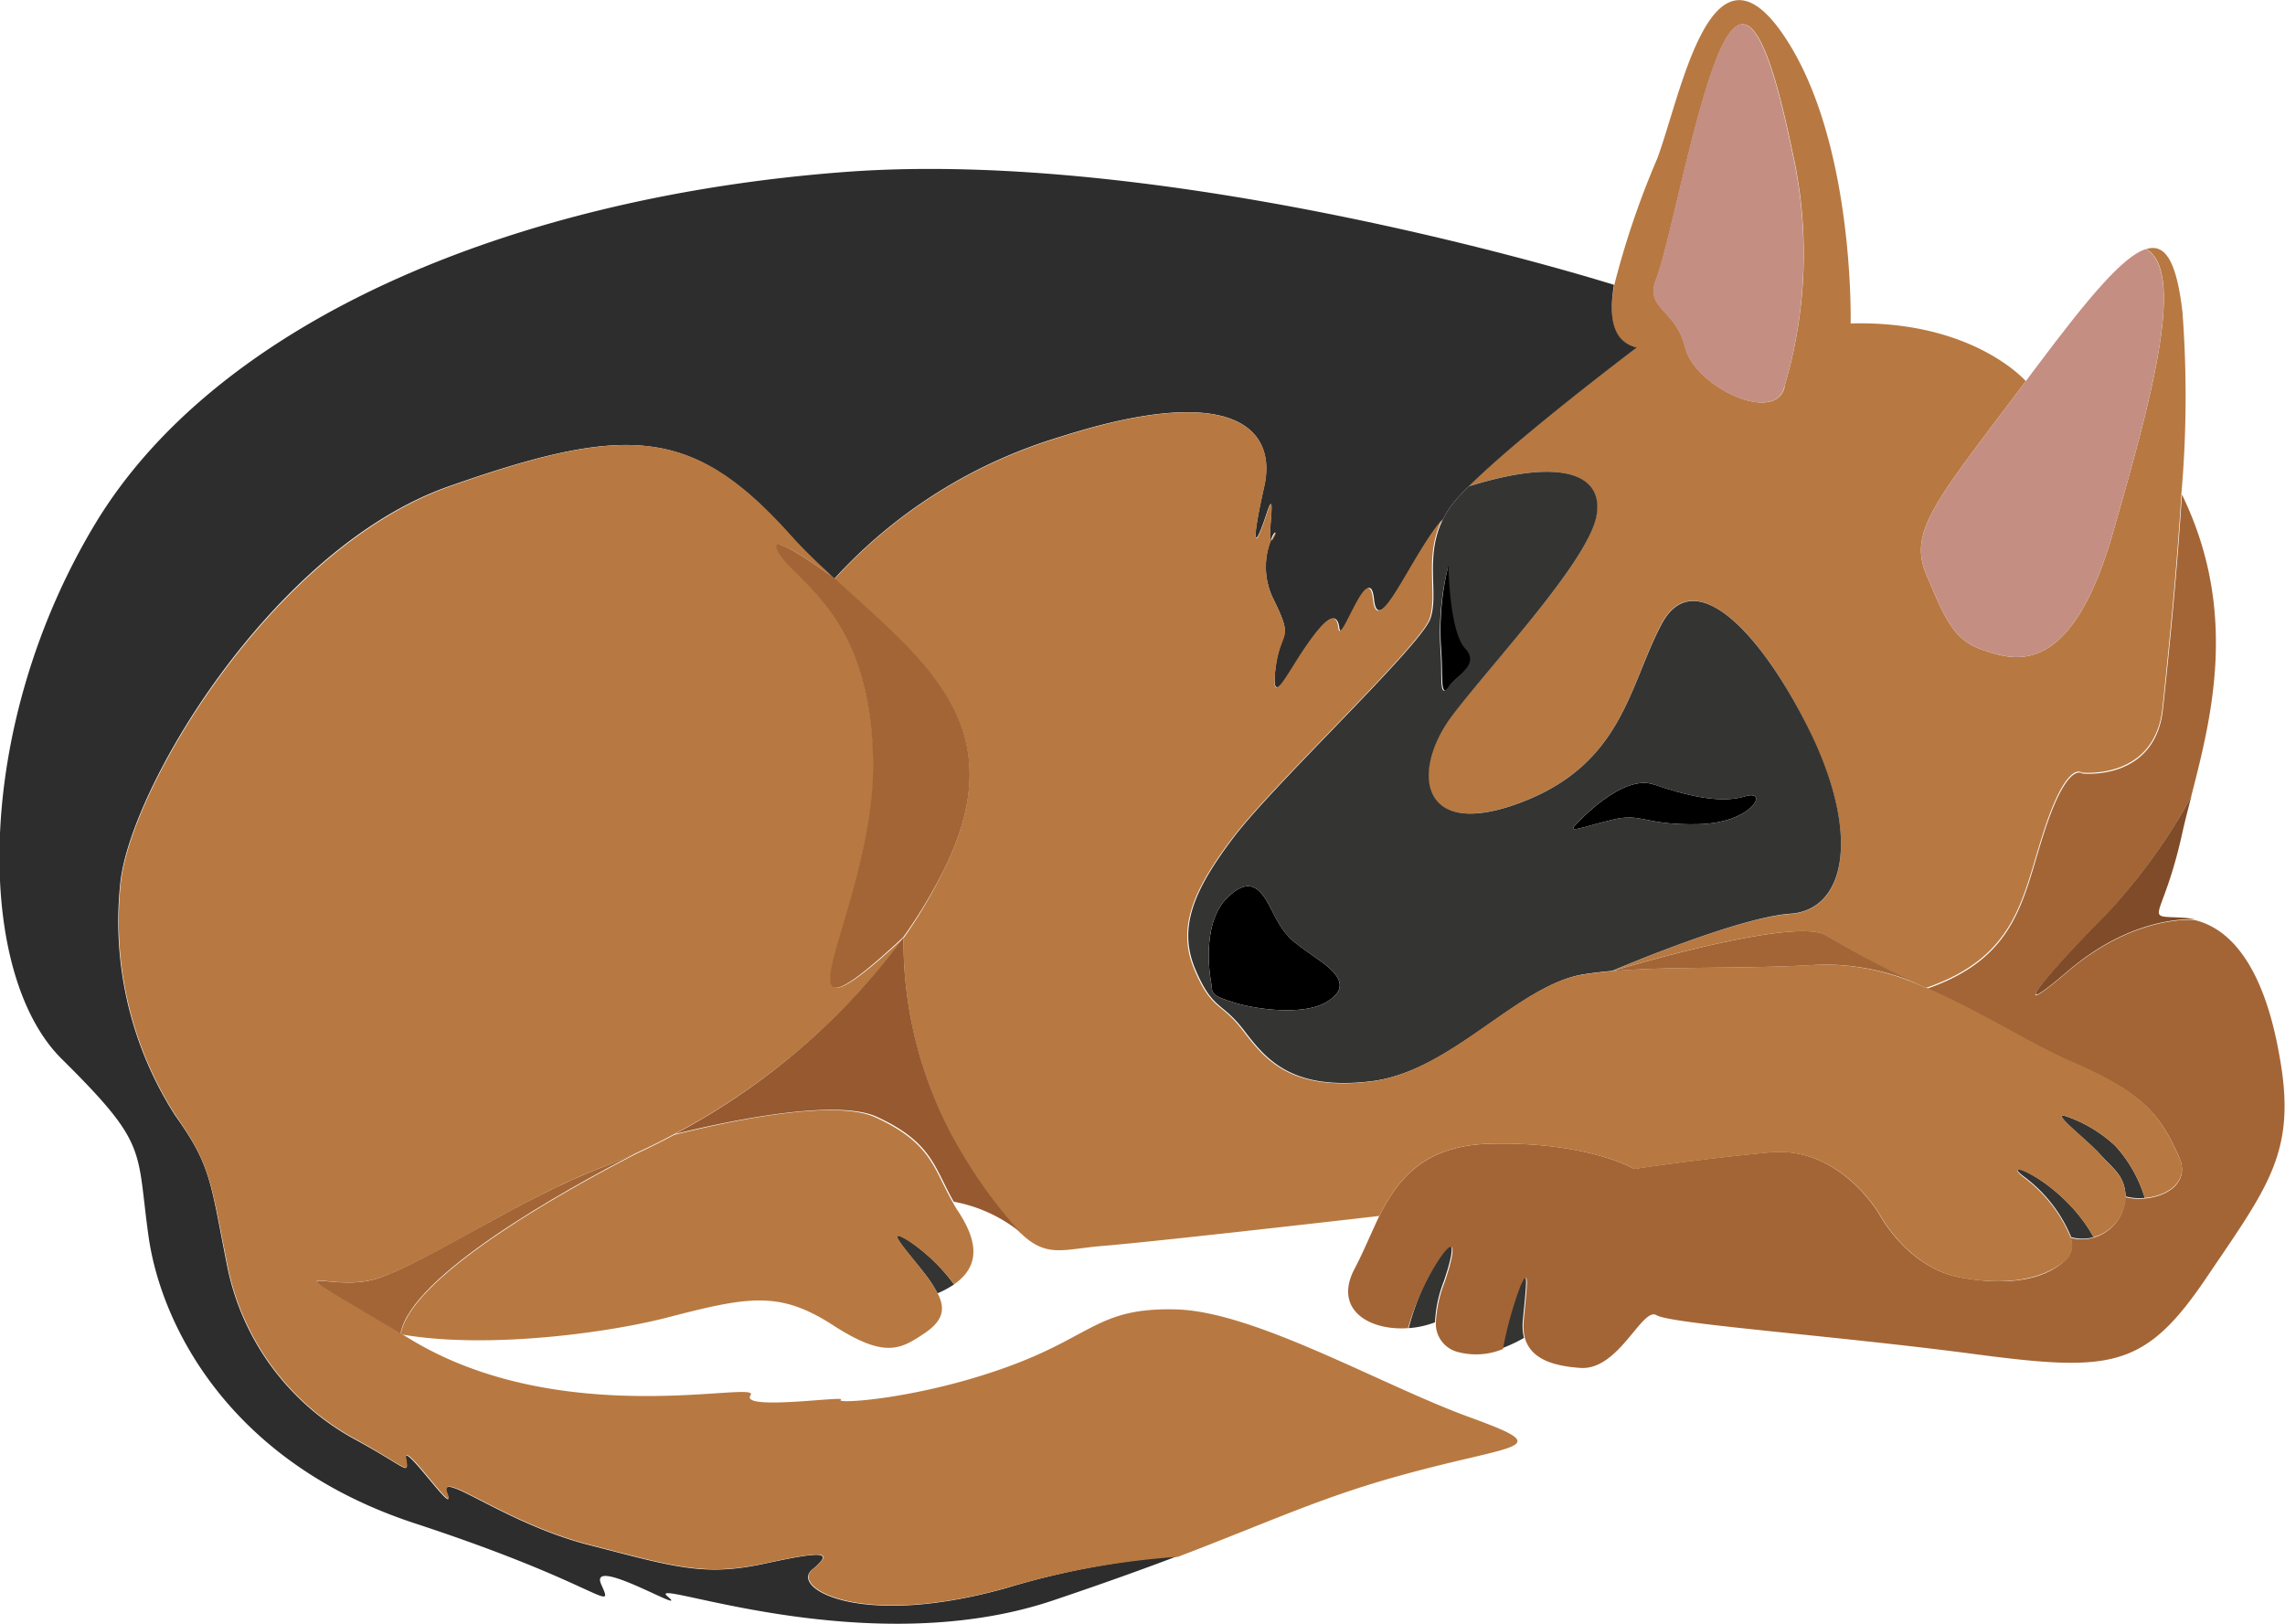 <svg id="Layer_1" data-name="Layer 1" xmlns="http://www.w3.org/2000/svg" viewBox="0 0 137.88 98"><defs><style>.cls-1{fill:#343433;}.cls-2{fill:#a36536;}.cls-3{fill:#b77941;}.cls-4{fill:#c48e83;}.cls-5{fill:#2d2d2d;}.cls-6{fill:#965930;}.cls-7{fill:#7f4b28;}</style></defs><path class="cls-1" d="M103.16,79.43a7.68,7.68,0,0,0-.53,2.47,5.61,5.61,0,0,1-1.59.35,16,16,0,0,1,1.62-3.94C103.8,76.51,103.91,77.23,103.16,79.43Z" transform="translate(-16.04 -2.1)"/><path class="cls-1" d="M108,82.84a8.57,8.57,0,0,1-1.32.62,22.59,22.59,0,0,1,1.06-3.81c.59-1.3.37.19.19,2.14A3.18,3.18,0,0,0,108,82.84Z" transform="translate(-16.04 -2.1)"/><path class="cls-2" d="M149.21,79.16c-3.77,5.6-5.8,5.74-14.15,4.64S116.87,82,116,81.47s-2.28,3.36-4.61,3.18c-1.85-.13-3-.64-3.34-1.81a3.18,3.18,0,0,1-.07-1c.18-2,.4-3.44-.19-2.14a22.59,22.59,0,0,0-1.06,3.81,4.23,4.23,0,0,1-2.68.19,1.76,1.76,0,0,1-1.37-1.75,7.68,7.68,0,0,1,.53-2.47c.75-2.2.64-2.92-.5-1.12A16,16,0,0,0,101,82.25c-2.34.17-4.5-1.12-3.24-3.55.53-1,1-2.15,1.51-3.22,1.14-2.27,2.75-4.27,6.73-4.36,5.87-.13,8.64,1.52,8.64,1.52s3.92-.6,8.2-1,6.65,3.82,6.65,3.82,1.69,3.17,4.88,3.74,5.23,0,6.35-1.1a1.24,1.24,0,0,0,.26-1.3,2.56,2.56,0,0,0,1.35,0,2.63,2.63,0,0,0,1.95-2.35.41.41,0,0,1,0-.11,3.15,3.15,0,0,0,1.15.09c1.41-.11,2.75-1,2.11-2.48-1.06-2.37-2-3.82-6.33-5.67-2.57-1.1-5.68-3.13-8.9-4.51,5.39-1.87,5.77-5.32,7-9.19,1.45-4.62,2.37-3.8,2.37-3.8s4.42.5,4.88-3.92c.26-2.47.82-7.69,1.14-12.92,3.45,7.09,1.77,13.5.55,18.26a34.58,34.58,0,0,1-5.21,7.19c-3.08,3.09-6.37,6.88-2.25,3.36,3.93-3.36,7.36-3.15,7.66-3.13h0c2.18.51,4.16,2.78,5.11,8.06C154.66,71.54,153,73.56,149.21,79.16Z" transform="translate(-16.04 -2.1)"/><path class="cls-3" d="M147.73,20.9c-.35-2.95-1-4.14-2.18-3.77,2.45,1.4.18,9.48-2,17.08-2.57,9-6.07,7.71-7.85,7.12s-2.3-1.91-3.42-4.55.59-4.47,6-11.68c0,0-3.19-3.68-10.57-3.48,0,0,.26-11.14-4.09-17.46s-6.13,3.62-7.58,7.51a51.32,51.32,0,0,0-2.59,7.62c-.36,1.92-.15,3.43,1.34,3.78,0,0-7.08,5.34-10.14,8.38,5.91-1.84,8.22-.59,7.68,1.9-.62,2.82-6.15,8.62-8.66,11.91s-2.11,7.6,4.09,5.28,6.55-7,8.52-10.77,6.15.53,9.1,6.77,1.93,10.5-1.32,10.72-10.53,3.35-10.76,3.45c.29-.09,11.1-3.35,12.93-2.15a64.49,64.49,0,0,0,6,3.15h.05c5.39-1.87,5.77-5.32,7-9.19,1.45-4.62,2.37-3.8,2.37-3.8s4.42.5,4.88-3.92c.26-2.47.82-7.69,1.14-12.92h0A68.05,68.05,0,0,0,147.73,20.9Zm-24,4.55c-.56,2.28-5.41,0-6-2.38s-2.47-2.3-1.74-4.15,2.17-9.56,3.62-13.25,2.82-2.92,4.55,5.41A28.17,28.17,0,0,1,123.71,25.45Z" transform="translate(-16.04 -2.1)"/><path class="cls-4" d="M143.55,34.21c-2.57,9-6.07,7.71-7.85,7.12s-2.3-1.91-3.42-4.55.59-4.47,6-11.68l.63-.84c3.17-4.23,5.25-6.71,6.62-7.13C148,18.53,145.73,26.61,143.55,34.21Z" transform="translate(-16.04 -2.1)"/><path class="cls-4" d="M123.71,25.45c-.56,2.28-5.41,0-6-2.38s-2.47-2.3-1.74-4.15,2.17-9.56,3.62-13.25,2.82-2.92,4.55,5.41A28.17,28.17,0,0,1,123.71,25.45Z" transform="translate(-16.04 -2.1)"/><path d="M118.5,51.84c-3.3.07-3.36-.72-5.21-.26s-2.72.84-2.14.26c0,0,2.74-3.06,4.68-2.4s4,1.18,5.5.72S121.8,51.78,118.5,51.84Z" transform="translate(-16.04 -2.1)"/><path d="M96,62.62c-1.32.72-3.92.45-5.44,0S89.21,62,89.14,61.5c0,0-.76-3.59,1-5.27s2.31.29,3,1.48,1.19,1.38,2.6,2.4S97.28,61.89,96,62.62Z" transform="translate(-16.04 -2.1)"/><path class="cls-1" d="M125.4,46.54c-3-6.24-7.12-10.51-9.1-6.77s-2.33,8.44-8.52,10.77-6.59-2-4.09-5.28,8-9.09,8.66-11.91c.54-2.49-1.77-3.74-7.68-1.9a10.16,10.16,0,0,0-1.07,1.18,5.83,5.83,0,0,0-.49.81c-1.12,2.25-.23,4.51-.76,6-.59,1.65-9.36,9.89-11.86,13.18s-3.36,5.54-2.31,8,1.58,1.91,2.9,3.63,2.84,3.69,7.71,3.1,8.9-5.87,12.86-6.46c.53-.08,1.09-.15,1.67-.2h0c.23-.1,7.56-3.23,10.76-3.45S128.34,52.78,125.4,46.54Zm-22-10.32s.06,4,1,5-.47,1.68-1,2.37-.33-.69-.43-2.14A16.4,16.4,0,0,1,103.44,36.22ZM96,62.62c-1.32.72-3.92.45-5.44,0S89.21,62,89.14,61.5c0,0-.76-3.59,1-5.27s2.31.29,3,1.48,1.19,1.38,2.6,2.4S97.28,61.89,96,62.62ZM118.5,51.84c-3.3.07-3.36-.72-5.21-.26s-2.72.84-2.14.26c0,0,2.74-3.06,4.68-2.4s4,1.18,5.5.72S121.8,51.78,118.5,51.84Z" transform="translate(-16.04 -2.1)"/><path d="M103.44,43.57c-.5.69-.33-.69-.43-2.14a16.4,16.4,0,0,1,.43-5.21s.06,4,1,5S103.93,42.88,103.44,43.57Z" transform="translate(-16.04 -2.1)"/><path class="cls-5" d="M114.81,23.07s-7.08,5.34-10.14,8.38a10.16,10.16,0,0,0-1.07,1.18,5.83,5.83,0,0,0-.49.81c-1.81,2.07-3.9,7.34-4.16,4.82S97,41.13,96.86,40s-.9-.53-2,1.14S92.71,44.91,93,42.45s1.17-1.58-.12-4.19a4.38,4.38,0,0,1-.16-3.55s.09,0,.16-.17c.26-.49,0-.35-.16.17-.21-.18.38-3.56-.27-1.57-.75,2.28-.92,1.84-.13-1.68s-1.93-6.32-12.3-3a30.17,30.17,0,0,0-13.64,8.57h0c-1-.88-1.9-1.79-2.78-2.76-5.8-6.42-9.76-6.59-20.48-2.82S23.72,49.9,23.28,55.58a21.7,21.7,0,0,0,3.34,13.85c2.2,3.08,2.11,4,3.16,9.23A15.32,15.32,0,0,0,37.52,89c3.16,1.72,3.2,2.2,3,1.1s3.12,3.74,2.5,2.15,3.39,1.76,8.53,3.08,6.94,1.93,10.59,1.14,4.22-.74,2.9.36,2.9,3.6,11.77,1.09A48.32,48.32,0,0,1,87.11,96c-2.1.8-4.55,1.68-7.58,2.7-11.34,3.79-24.7-1.51-23.21-.26s-4.83-2.57-4-.72,0,0-11.25-3.69S25.74,82,25,76.69,25,71.19,19.76,66s-5.36-20,2-32.25S46.92,14,67,12.48s46.43,6.81,46.43,6.81C113.11,21.21,113.32,22.72,114.81,23.07Z" transform="translate(-16.04 -2.1)"/><path class="cls-3" d="M100.88,91.05c-5,1.35-8,2.8-13.76,5h0A48.32,48.32,0,0,0,76.84,97.9c-8.87,2.51-13.09,0-11.77-1.09s.75-1.15-2.9-.36-5.45.18-10.59-1.14-9.14-4.66-8.53-3.08-2.68-3.25-2.5-2.15.13.62-3-1.1a15.32,15.32,0,0,1-7.74-10.32c-1.05-5.19-1-6.15-3.16-9.23a21.7,21.7,0,0,1-3.34-13.85c.44-5.68,9.14-20.33,19.86-24.12s14.68-3.6,20.48,2.82c.88,1,1.83,1.88,2.78,2.76-.2-.15-4.43-3.29-3.35-1.53s5.58,3.86,5.67,12.65-6.95,18.65,1.84,10.52A41,41,0,0,1,56.72,70.54h0c-.79.43-1.55.8-2.24,1.12s-1.41.61-2,.84c-4.93,1.84-10.64,5.8-13.71,6.76s-6.93-1.71,1.46,3.31h0l.64.39C50.08,88.5,62,85.34,61.33,86.3s5.89,0,5.45.27,4.48,0,9.85-1.91S82.25,81,87,81.12s12.4,4.57,17.7,6.5S107.65,89.2,100.88,91.05Z" transform="translate(-16.04 -2.1)"/><path class="cls-3" d="M92.91,34.54c-.07.15-.13.2-.16.17C93,34.19,93.17,34.05,92.91,34.54Z" transform="translate(-16.04 -2.1)"/><path class="cls-1" d="M145.46,74.39a3.15,3.15,0,0,1-1.15-.09c-.09-1.28-.66-1.56-1.55-2.54s-3.26-2.75-1.89-2.24a8.32,8.32,0,0,1,2.81,1.73A8.17,8.17,0,0,1,145.46,74.39Z" transform="translate(-16.04 -2.1)"/><path class="cls-1" d="M142.37,76.76a2.56,2.56,0,0,1-1.35,0,8.64,8.64,0,0,0-2.86-3.66C136.53,71.85,140.51,73.35,142.37,76.76Z" transform="translate(-16.04 -2.1)"/><path class="cls-3" d="M145.46,74.39a8.17,8.17,0,0,0-1.78-3.14,8.32,8.32,0,0,0-2.81-1.73c-1.37-.51,1,1.23,1.89,2.24s1.46,1.26,1.55,2.54a.41.41,0,0,0,0,.11,2.63,2.63,0,0,1-1.95,2.35c-1.86-3.41-5.84-4.91-4.21-3.61A8.64,8.64,0,0,1,141,76.81a1.24,1.24,0,0,1-.26,1.3c-1.12,1-3.17,1.67-6.35,1.1s-4.88-3.74-4.88-3.74-2.36-4.22-6.65-3.82-8.2,1-8.2,1S111.91,71,106,71.12c-4,.09-5.59,2.09-6.73,4.36-4.79.55-14,1.59-16.71,1.81-2.31.19-3.28.71-4.78-.63l0,0-.09-.09-.1-.08h0a29.66,29.66,0,0,1-3.43-4.65,24.93,24.93,0,0,1-3.6-13.12v0A29.64,29.64,0,0,0,73,54.58c4.32-8.72-1.27-12.64-6.61-17.53a30.17,30.17,0,0,1,13.64-8.57c10.37-3.34,13.1-.53,12.3,3s-.62,4,.13,1.68c.65-2,.06,1.39.27,1.57a4.38,4.38,0,0,0,.16,3.55c1.29,2.61.44,1.73.12,4.19s.64.35,1.79-1.32,1.88-2.29,2-1.14,1.82-4.26,2.09-1.73,2.35-2.75,4.16-4.82c-1.12,2.25-.23,4.51-.76,6-.59,1.65-9.36,9.89-11.86,13.18s-3.36,5.54-2.31,8,1.58,1.91,2.9,3.63,2.84,3.69,7.71,3.1,8.9-5.87,12.86-6.46c.53-.08,1.09-.15,1.67-.2,3.65-.32,8-.11,12.56-.4a14.39,14.39,0,0,1,6.41,1.4h.05c3.22,1.38,6.33,3.41,8.9,4.51,4.28,1.85,5.27,3.3,6.33,5.67C148.21,73.35,146.87,74.28,145.46,74.39Z" transform="translate(-16.04 -2.1)"/><path class="cls-3" d="M77.79,76.63l-.09-.09Z" transform="translate(-16.04 -2.1)"/><path class="cls-1" d="M73.61,79.61a5.78,5.78,0,0,1-1,.54,7.76,7.76,0,0,0-.57-.92c-1-1.35-2.9-3.33-1.19-2.27A11,11,0,0,1,73.61,79.61Z" transform="translate(-16.04 -2.1)"/><path class="cls-3" d="M73.61,79.61A11,11,0,0,0,70.88,77c-1.71-1.06.23.92,1.19,2.27a7.76,7.76,0,0,1,.57.92c.43.88.34,1.57-.77,2.34-1.49,1-2.41,1.58-5.57-.46s-5-1.75-9.73-.53c-3.71,1-11.21,2-16.35,1.08h0c.61-3.5,9.87-8.66,14.25-10.91.69-.32,1.45-.69,2.24-1.12h0c4-1,9.8-2.12,12.13-1.07,3.41,1.55,3.52,3.09,4.7,5.15a4.74,4.74,0,0,0,.31.52C75,76.94,75.25,78.46,73.61,79.61Z" transform="translate(-16.04 -2.1)"/><path class="cls-6" d="M77.59,76.45a9,9,0,0,0-4-1.83c-1.18-2.06-1.29-3.6-4.7-5.15-2.33-1-8.16.09-12.13,1.07A41,41,0,0,0,70.56,58.68a24.93,24.93,0,0,0,3.6,13.12A29.66,29.66,0,0,0,77.59,76.45Z" transform="translate(-16.04 -2.1)"/><path class="cls-7" d="M148.47,57.58c-.3,0-3.73-.23-7.66,3.13-4.12,3.52-.83-.27,2.25-3.36a34.58,34.58,0,0,0,5.21-7.19c-.2.77-.39,1.5-.54,2.18-1.22,5.53-2.47,5,0,5.14A4.54,4.54,0,0,1,148.47,57.58Z" transform="translate(-16.04 -2.1)"/><path class="cls-2" d="M132.29,61.71a14.39,14.39,0,0,0-6.41-1.4c-4.55.29-8.91.08-12.56.4h0c.29-.09,11.1-3.35,12.93-2.15A64.49,64.49,0,0,0,132.29,61.71Z" transform="translate(-16.04 -2.1)"/><path class="cls-2" d="M54.46,71.67c-4.38,2.25-13.64,7.41-14.25,10.91-8.39-5-4.47-2.36-1.46-3.31s8.78-4.92,13.71-6.76C53.05,72.28,53.72,72,54.46,71.67Z" transform="translate(-16.04 -2.1)"/><path class="cls-2" d="M73,54.58a29.64,29.64,0,0,1-2.46,4.08v0C61.77,66.81,68.8,57,68.72,48.16s-4.58-10.85-5.67-12.65S66.2,36.89,66.4,37h0C71.75,41.94,77.34,45.86,73,54.58Z" transform="translate(-16.04 -2.1)"/></svg>